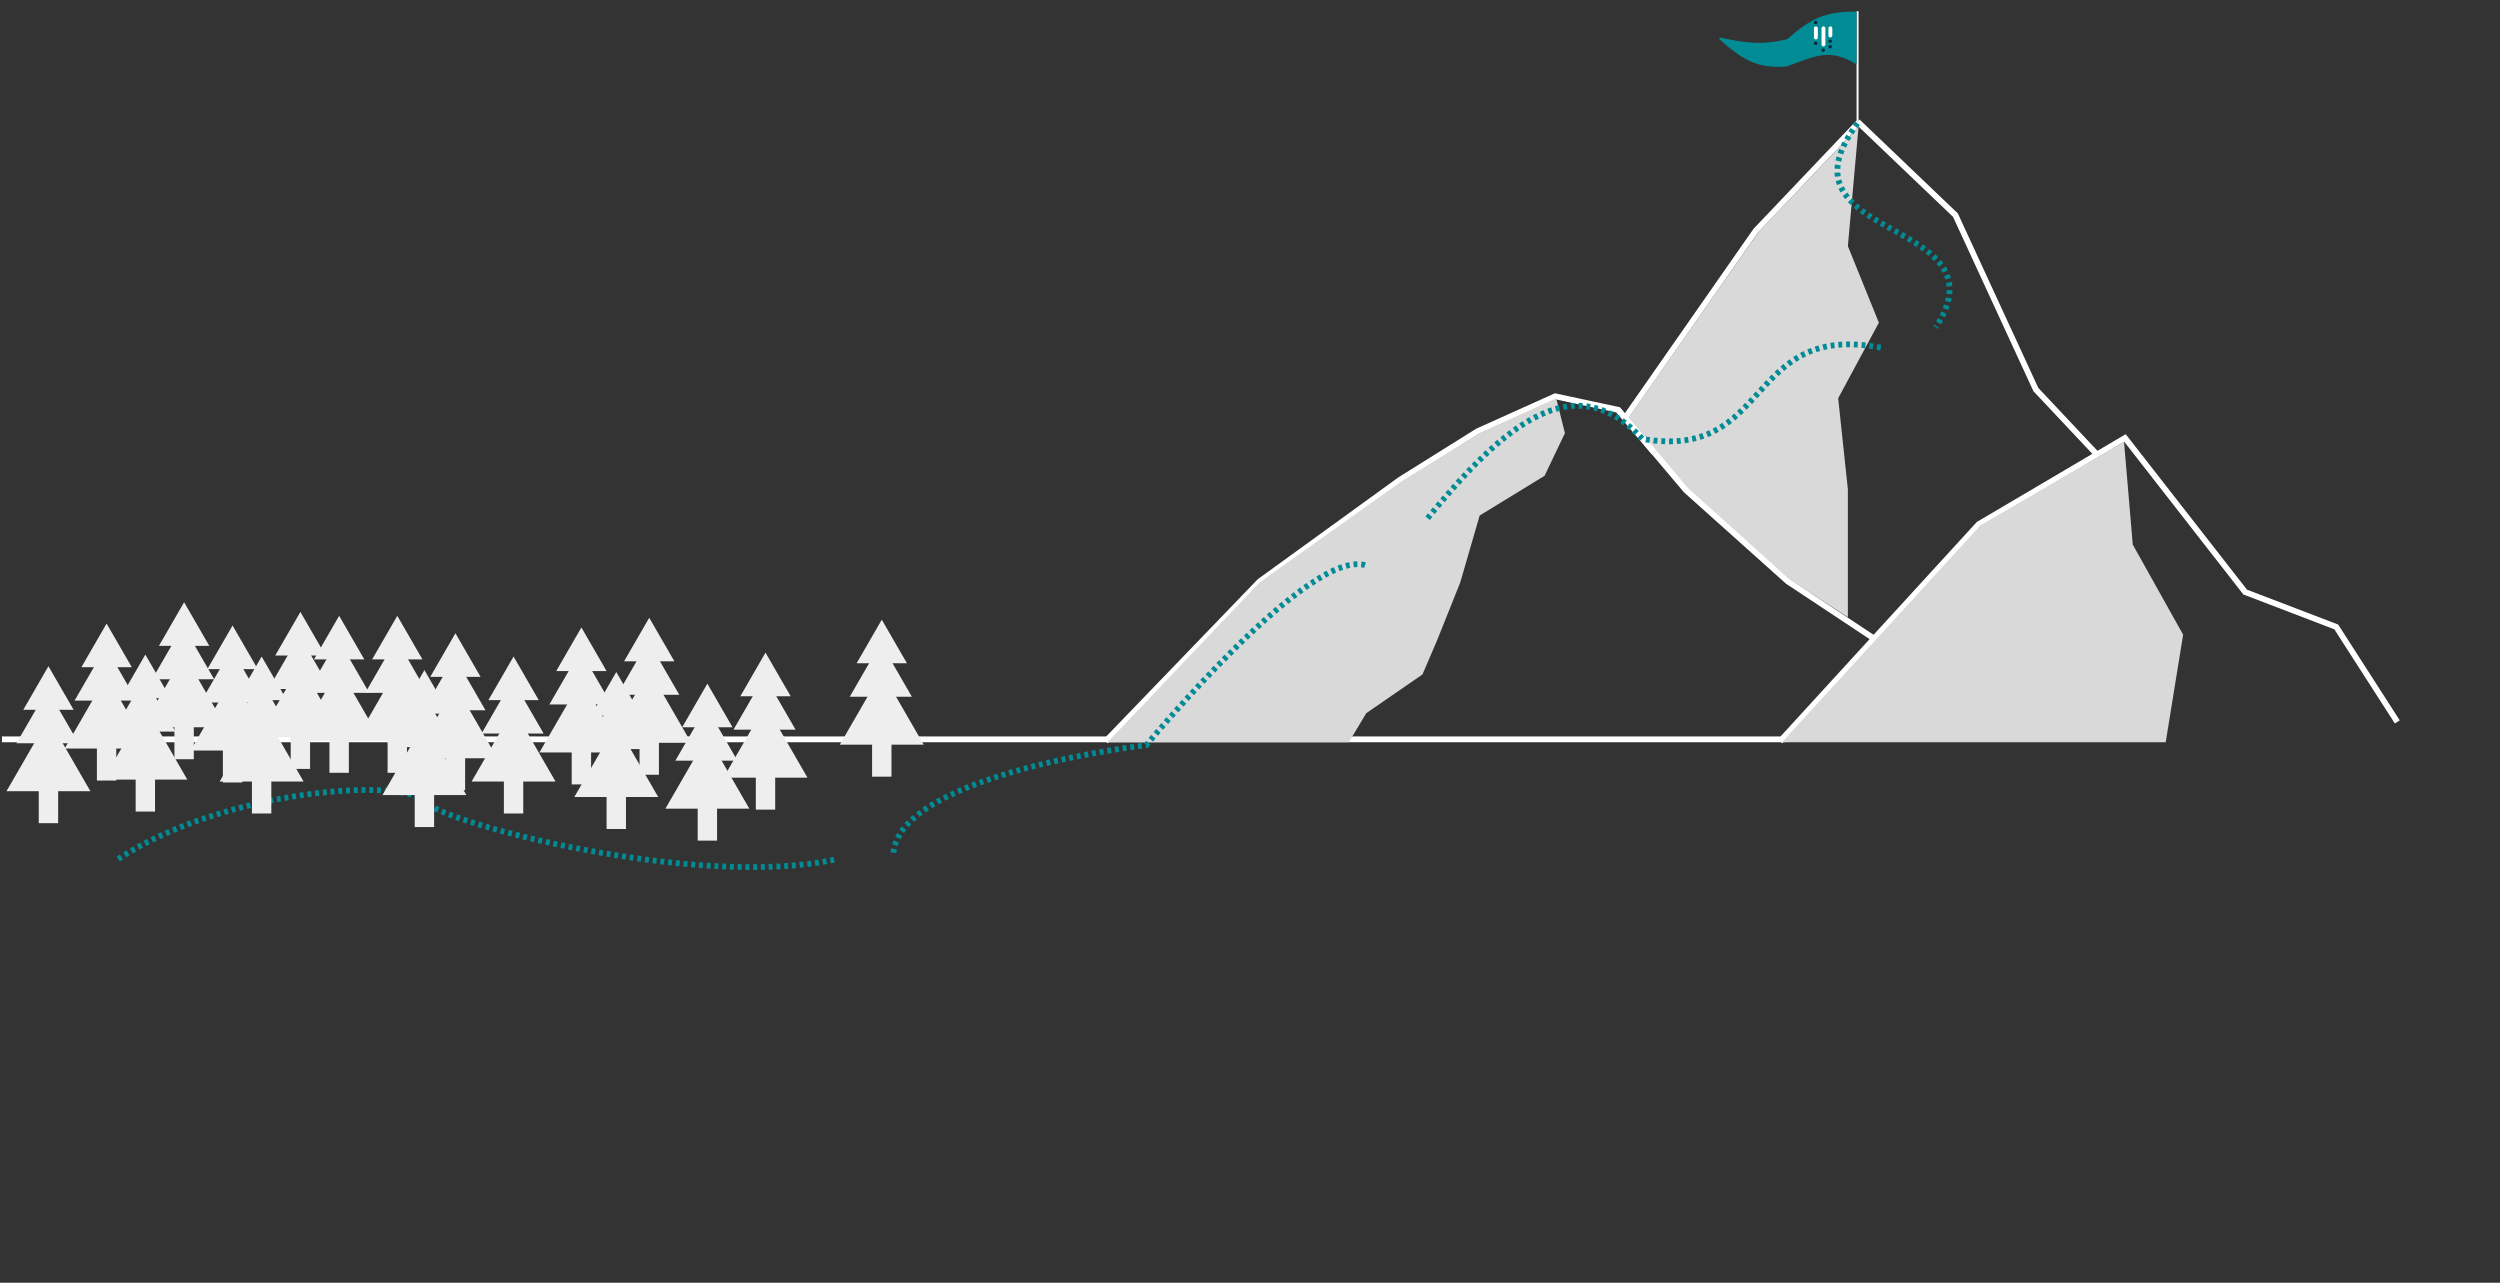 <?xml version="1.0" encoding="UTF-8"?>
<svg xmlns="http://www.w3.org/2000/svg" viewBox="0 0 1290 661.89">
  <rect x="0" y="0" width="1290" height="661.89" fill="#333333" stroke="none"/>
  <g id="bg-mountain">
    <g id="Background_Graphic" data-name="Background Graphic">
      <g id="Mountains">
        <path id="Line_27" data-name="Line 27" d="m1,381.5h920" style="fill: none; stroke: #fff; stroke-width: 3px;"/>
        <path id="Line_29" data-name="Line 29" d="m839,215l67-96,53-55.74" style="fill: none; stroke: #fff; stroke-width: 3px;"/>
        <path id="Line_30" data-name="Line 30" d="m958.5,62.76l50.5,48.24,41.5,90,31.5,33.5" style="fill: none; stroke: #fff; stroke-width: 3px;"/>
        <line id="Line_32" data-name="Line 32" x1="958.5" y1="62.76" x2="958.5" y2="5.76" style="fill: none; stroke: #fff;"/>
        <path id="Polygon_5" data-name="Polygon 5" d="m958,5.97v27.3c-13.38-8.39-20.91-4.62-35.2.75-.42.16-.87.26-1.32.3-15.48,1.2-23.2-4.24-34.24-14.04-.38-.34-.07-.96.43-.86,13.15,2.7,20.99,3.97,34,.96.32-.07.62-.23.86-.44,11.29-9.79,18.55-14.14,35.47-13.96Z" style="fill: #018b95;"/>
        <path id="Large_Shading" data-name="Large Shading" d="m959,65.5l-5.5,61.5,16,39.5-21,39,5,47v66l-30-19.5-52.5-46.5-31-36.5,67.5-96.5,51.5-54Z" style="fill: #d9d9d9;"/>
        <g id="Trinnex_Logo" data-name="Trinnex Logo">
          <line id="Line_21" data-name="Line 21" x1="937" y1="14.61" x2="937" y2="19.36" style="fill: none; stroke: #fff; stroke-linecap: round; stroke-width: 2px;"/>
          <line id="Line_22" data-name="Line 22" x1="940.91" y1="14.61" x2="940.91" y2="22.92" style="fill: none; stroke: #fff; stroke-linecap: round; stroke-width: 2px;"/>
          <line id="Line_23" data-name="Line 23" x1="944.47" y1="14.61" x2="944.47" y2="18.3" style="fill: none; stroke: #fff; stroke-linecap: round; stroke-width: 2px;"/>
          <circle id="Ellipse_2" data-name="Ellipse 2" cx="936.89" cy="22.32" r=".89" style="fill: #052837;"/>
          <circle id="Ellipse_4" data-name="Ellipse 4" cx="940.8" cy="25.87" r=".89" style="fill: #052837;"/>
          <circle id="Ellipse_5" data-name="Ellipse 5" cx="944.36" cy="21.25" r=".89" style="fill: #052837;"/>
          <circle id="Ellipse_6" data-name="Ellipse 6" cx="944.36" cy="24.1" r=".89" style="fill: #052837;"/>
          <circle id="Ellipse_3" data-name="Ellipse 3" cx="936.89" cy="11.65" r=".89" style="fill: #052837;"/>
        </g>
        <path id="Line_48" data-name="Line 48" d="m918.5,382.5l102.5-112,75.5-44.5,62,79.5,47,18,31.5,49" style="fill: none; stroke: #fff; stroke-width: 3px;"/>
        <path id="Line_49" data-name="Line 49" d="m981,382.5l-14-53-44.5-29.5-52.5-47-35-41.5-32.5-7-40,18-40,25-72.5,52.5-79.5,82.5" style="fill: none; stroke: #fff; stroke-width: 3px;"/>
        <path id="Small_Shading" data-name="Small Shading" d="m1022,271l74-43,4.5,53,26,46.5-9,55.5h-198l102.5-112Z" style="fill: #d9d9d9;"/>
        <path id="Medium_Shading" data-name="Medium Shading" d="m763.5,223.5l39.5-18,4.5,18-10.5,22-33.5,20.5-10,34.5-12,30-7.5,17.5-29,20-9,15h-124.5l78.5-82.5,73-52,40.5-25Z" style="fill: #d9d9d9;"/>
        <path id="Line_50" data-name="Line 50" d="m834.5,211l19,22.5" style="fill: none; stroke: #fff; stroke-width: 3px;"/>
      </g>
      <g id="Forest">
        <g id="Tree">
          <line id="Line_26" data-name="Line 26" x1="55" y1="402.76" x2="55" y2="332.76" style="fill: none; stroke: #eee; stroke-width: 10px;"/>
          <path id="Polygon_1" data-name="Polygon 1" d="m55,348.76l21.65,37.5h-43.3l21.65-37.5Z" style="fill: #eee;"/>
          <path id="Polygon_2" data-name="Polygon 2" d="m54.5,333.76l16.02,27.75h-32.04l16.02-27.75Z" style="fill: #eee;"/>
          <path id="Polygon_3" data-name="Polygon 3" d="m55,321.76l12.99,22.5h-25.98l12.99-22.5Z" style="fill: #eee;"/>
        </g>
        <g id="Tree_2" data-name="Tree 2">
          <line id="Line_26_2" data-name="Line 26_2" x1="95" y1="391.76" x2="95" y2="321.76" style="fill: none; stroke: #eee; stroke-width: 10px;"/>
          <path id="Polygon_1_2" data-name="Polygon 1_2" d="m95,337.76l21.65,37.5h-43.3l21.65-37.5Z" style="fill: #eee;"/>
          <path id="Polygon_2_2" data-name="Polygon 2_2" d="m94.5,322.76l16.02,27.75h-32.04l16.02-27.75Z" style="fill: #eee;"/>
          <path id="Polygon_3_2" data-name="Polygon 3_2" d="m95,310.76l12.99,22.5h-25.98l12.99-22.5Z" style="fill: #eee;"/>
        </g>
        <g id="Tree_3" data-name="Tree 3">
          <line id="Line_26_3" data-name="Line 26_3" x1="175" y1="398.76" x2="175" y2="328.76" style="fill: none; stroke: #eee; stroke-width: 10px;"/>
          <path id="Polygon_1_3" data-name="Polygon 1_3" d="m175,344.76l21.65,37.5h-43.3l21.65-37.5Z" style="fill: #eee;"/>
          <path id="Polygon_2_3" data-name="Polygon 2_3" d="m174.5,329.76l16.02,27.75h-32.04l16.02-27.75Z" style="fill: #eee;"/>
          <path id="Polygon_3_3" data-name="Polygon 3_3" d="m175,317.76l12.99,22.5h-25.98l12.99-22.5Z" style="fill: #eee;"/>
        </g>
        <g id="Tree_4" data-name="Tree 4">
          <line id="Line_26_4" data-name="Line 26_4" x1="205" y1="398.76" x2="205" y2="328.76" style="fill: none; stroke: #eee; stroke-width: 10px;"/>
          <path id="Polygon_1_4" data-name="Polygon 1_4" d="m205,344.76l21.65,37.5h-43.3l21.65-37.5Z" style="fill: #eee;"/>
          <path id="Polygon_2_4" data-name="Polygon 2_4" d="m204.5,329.76l16.02,27.75h-32.04l16.02-27.75Z" style="fill: #eee;"/>
          <path id="Polygon_3_4" data-name="Polygon 3_4" d="m205,317.76l12.99,22.5h-25.98l12.99-22.5Z" style="fill: #eee;"/>
        </g>
        <g id="Tree_5" data-name="Tree 5">
          <line id="Line_26_5" data-name="Line 26_5" x1="155" y1="396.76" x2="155" y2="326.76" style="fill: none; stroke: #eee; stroke-width: 10px;"/>
          <path id="Polygon_1_5" data-name="Polygon 1_5" d="m155,342.76l21.65,37.5h-43.3l21.65-37.5Z" style="fill: #eee;"/>
          <path id="Polygon_2_5" data-name="Polygon 2_5" d="m154.5,327.76l16.02,27.75h-32.04l16.02-27.75Z" style="fill: #eee;"/>
          <path id="Polygon_3_5" data-name="Polygon 3_5" d="m155,315.76l12.99,22.5h-25.98l12.99-22.5Z" style="fill: #eee;"/>
        </g>
        <g id="Tree_6" data-name="Tree 6">
          <line id="Line_26_6" data-name="Line 26_6" x1="120" y1="403.76" x2="120" y2="333.76" style="fill: none; stroke: #eee; stroke-width: 10px;"/>
          <path id="Polygon_1_6" data-name="Polygon 1_6" d="m120,349.76l21.65,37.5h-43.3l21.65-37.5Z" style="fill: #eee;"/>
          <path id="Polygon_2_6" data-name="Polygon 2_6" d="m119.5,334.76l16.02,27.75h-32.04l16.02-27.75Z" style="fill: #eee;"/>
          <path id="Polygon_3_6" data-name="Polygon 3_6" d="m120,322.76l12.99,22.5h-25.98l12.99-22.5Z" style="fill: #eee;"/>
        </g>
        <g id="Tree_7" data-name="Tree 7">
          <line id="Line_26_7" data-name="Line 26_7" x1="75" y1="418.76" x2="75" y2="348.76" style="fill: none; stroke: #eee; stroke-width: 10px;"/>
          <path id="Polygon_1_7" data-name="Polygon 1_7" d="m75,364.76l21.65,37.5h-43.3l21.65-37.5Z" style="fill: #eee;"/>
          <path id="Polygon_2_7" data-name="Polygon 2_7" d="m74.5,349.76l16.02,27.75h-32.04l16.02-27.75Z" style="fill: #eee;"/>
          <path id="Polygon_3_7" data-name="Polygon 3_7" d="m75,337.76l12.99,22.5h-25.98l12.99-22.5Z" style="fill: #eee;"/>
        </g>
        <g id="Tree_8" data-name="Tree 8">
          <line id="Line_26_8" data-name="Line 26_8" x1="25" y1="424.76" x2="25" y2="354.76" style="fill: none; stroke: #eee; stroke-width: 10px;"/>
          <path id="Polygon_1_8" data-name="Polygon 1_8" d="m25,370.76l21.65,37.5H3.35l21.65-37.5Z" style="fill: #eee;"/>
          <path id="Polygon_2_8" data-name="Polygon 2_8" d="m24.5,355.76l16.02,27.75H8.48l16.02-27.75Z" style="fill: #eee;"/>
          <path id="Polygon_3_8" data-name="Polygon 3_8" d="m25,343.76l12.99,22.5H12.01l12.99-22.5Z" style="fill: #eee;"/>
        </g>
        <g id="Tree_9" data-name="Tree 9">
          <line id="Line_26_9" data-name="Line 26_9" x1="265" y1="419.76" x2="265" y2="349.76" style="fill: none; stroke: #eee; stroke-width: 10px;"/>
          <path id="Polygon_1_9" data-name="Polygon 1_9" d="m265,365.76l21.65,37.5h-43.3l21.65-37.5Z" style="fill: #eee;"/>
          <path id="Polygon_2_9" data-name="Polygon 2_9" d="m264.5,350.76l16.02,27.75h-32.04l16.02-27.75Z" style="fill: #eee;"/>
          <path id="Polygon_3_9" data-name="Polygon 3_9" d="m265,338.76l12.99,22.5h-25.98l12.99-22.5Z" style="fill: #eee;"/>
        </g>
        <g id="Tree_10" data-name="Tree 10">
          <line id="Line_26_10" data-name="Line 26_10" x1="235" y1="407.76" x2="235" y2="337.76" style="fill: none; stroke: #eee; stroke-width: 10px;"/>
          <path id="Polygon_1_10" data-name="Polygon 1_10" d="m235,353.76l21.65,37.5h-43.3l21.65-37.5Z" style="fill: #eee;"/>
          <path id="Polygon_2_10" data-name="Polygon 2_10" d="m234.5,338.76l16.02,27.75h-32.04l16.02-27.75Z" style="fill: #eee;"/>
          <path id="Polygon_3_10" data-name="Polygon 3_10" d="m235,326.76l12.99,22.5h-25.98l12.99-22.5Z" style="fill: #eee;"/>
        </g>
        <g id="Tree_11" data-name="Tree 11">
          <line id="Line_26_11" data-name="Line 26_11" x1="335" y1="399.76" x2="335" y2="329.76" style="fill: none; stroke: #eee; stroke-width: 10px;"/>
          <path id="Polygon_1_11" data-name="Polygon 1_11" d="m335,345.76l21.65,37.5h-43.3l21.65-37.5Z" style="fill: #eee;"/>
          <path id="Polygon_2_11" data-name="Polygon 2_11" d="m334.5,330.76l16.02,27.75h-32.04l16.02-27.75Z" style="fill: #eee;"/>
          <path id="Polygon_3_11" data-name="Polygon 3_11" d="m335,318.76l12.99,22.5h-25.98l12.99-22.5Z" style="fill: #eee;"/>
        </g>
        <g id="Tree_12" data-name="Tree 12">
          <line id="Line_26_12" data-name="Line 26_12" x1="300" y1="404.76" x2="300" y2="334.76" style="fill: none; stroke: #eee; stroke-width: 10px;"/>
          <path id="Polygon_1_12" data-name="Polygon 1_12" d="m300,350.76l21.65,37.5h-43.3l21.65-37.5Z" style="fill: #eee;"/>
          <path id="Polygon_2_12" data-name="Polygon 2_12" d="m299.5,335.76l16.02,27.75h-32.04l16.02-27.75Z" style="fill: #eee;"/>
          <path id="Polygon_3_12" data-name="Polygon 3_12" d="m300,323.76l12.99,22.5h-25.98l12.99-22.5Z" style="fill: #eee;"/>
        </g>
        <g id="Tree_13" data-name="Tree 13">
          <line id="Line_26_13" data-name="Line 26_13" x1="395" y1="417.76" x2="395" y2="347.76" style="fill: none; stroke: #eee; stroke-width: 10px;"/>
          <path id="Polygon_1_13" data-name="Polygon 1_13" d="m395,363.76l21.65,37.5h-43.3l21.65-37.5Z" style="fill: #eee;"/>
          <path id="Polygon_2_13" data-name="Polygon 2_13" d="m394.5,348.76l16.02,27.75h-32.04l16.02-27.75Z" style="fill: #eee;"/>
          <path id="Polygon_3_13" data-name="Polygon 3_13" d="m395,336.76l12.99,22.5h-25.98l12.99-22.5Z" style="fill: #eee;"/>
        </g>
        <g id="Tree_14" data-name="Tree 14">
          <line id="Line_26_14" data-name="Line 26_14" x1="455" y1="400.76" x2="455" y2="330.76" style="fill: none; stroke: #eee; stroke-width: 10px;"/>
          <path id="Polygon_1_14" data-name="Polygon 1_14" d="m455,346.76l21.65,37.5h-43.3l21.65-37.5Z" style="fill: #eee;"/>
          <path id="Polygon_2_14" data-name="Polygon 2_14" d="m454.5,331.76l16.02,27.75h-32.04l16.02-27.75Z" style="fill: #eee;"/>
          <path id="Polygon_3_14" data-name="Polygon 3_14" d="m455,319.76l12.99,22.5h-25.98l12.99-22.5Z" style="fill: #eee;"/>
        </g>
        <g id="Tree_15" data-name="Tree 15">
          <line id="Line_26_15" data-name="Line 26_15" x1="365" y1="433.76" x2="365" y2="363.76" style="fill: none; stroke: #eee; stroke-width: 10px;"/>
          <path id="Polygon_1_15" data-name="Polygon 1_15" d="m365,379.76l21.65,37.5h-43.3l21.65-37.5Z" style="fill: #eee;"/>
          <path id="Polygon_2_15" data-name="Polygon 2_15" d="m364.5,364.76l16.02,27.75h-32.04l16.02-27.75Z" style="fill: #eee;"/>
          <path id="Polygon_3_15" data-name="Polygon 3_15" d="m365,352.76l12.99,22.5h-25.98l12.99-22.5Z" style="fill: #eee;"/>
        </g>
        <g id="Tree_16" data-name="Tree 16">
          <line id="Line_26_16" data-name="Line 26_16" x1="318" y1="427.76" x2="318" y2="357.76" style="fill: none; stroke: #eee; stroke-width: 10px;"/>
          <path id="Polygon_1_16" data-name="Polygon 1_16" d="m318,373.76l21.65,37.5h-43.3l21.65-37.5Z" style="fill: #eee;"/>
          <path id="Polygon_2_16" data-name="Polygon 2_16" d="m317.5,358.76l16.02,27.75h-32.04l16.02-27.75Z" style="fill: #eee;"/>
          <path id="Polygon_3_16" data-name="Polygon 3_16" d="m318,346.76l12.99,22.5h-25.98l12.99-22.5Z" style="fill: #eee;"/>
        </g>
        <path id="Line_37" data-name="Line 37" d="m61,443.26c54.89-36.09,147-42,157.5-30s143.32,45.94,213.5,30" style="fill: none; stroke: #018b95; stroke-dasharray: 0 0 2 2; stroke-width: 3px;"/>
        <path id="Line_38" data-name="Line 38" d="m461,440c4-41,130.5-55.5,130.5-55.5,0,0,85.5-104,114-92.5" style="fill: none; stroke: #018b95; stroke-dasharray: 0 0 2 2; stroke-width: 3px;"/>
        <path id="Line_39" data-name="Line 39" d="m736.66,267.38c39.5-48.5,75.84-78.88,110.84-40.88,67.5,11.5,52.5-61,123.5-47" style="fill: none; stroke: #018b95; stroke-dasharray: 0 0 2 2; stroke-width: 3px;"/>
        <path id="Line_40" data-name="Line 40" d="m958.48,63.64c-45.98,61.36,77.58,47.98,40.42,105.24" style="fill: none; stroke: #018b95; stroke-dasharray: 0 0 2 2; stroke-width: 3px;"/>
        <g id="Tree_17" data-name="Tree 17">
          <line id="Line_26_17" data-name="Line 26_17" x1="219" y1="426.76" x2="219" y2="356.76" style="fill: none; stroke: #eee; stroke-width: 10px;"/>
          <path id="Polygon_1_17" data-name="Polygon 1_17" d="m219,372.76l21.65,37.5h-43.3l21.65-37.5Z" style="fill: #eee;"/>
          <path id="Polygon_2_17" data-name="Polygon 2_17" d="m218.5,357.76l16.02,27.75h-32.04l16.02-27.75Z" style="fill: #eee;"/>
          <path id="Polygon_3_17" data-name="Polygon 3_17" d="m219,345.76l12.99,22.5h-25.98l12.99-22.5Z" style="fill: #eee;"/>
        </g>
        <g id="Tree_18" data-name="Tree 18">
          <line id="Line_26_18" data-name="Line 26_18" x1="135" y1="419.76" x2="135" y2="349.76" style="fill: none; stroke: #eee; stroke-width: 10px;"/>
          <path id="Polygon_1_18" data-name="Polygon 1_18" d="m135,365.76l21.65,37.5h-43.3l21.65-37.5Z" style="fill: #eee;"/>
          <path id="Polygon_2_18" data-name="Polygon 2_18" d="m134.5,350.76l16.02,27.75h-32.04l16.02-27.75Z" style="fill: #eee;"/>
          <path id="Polygon_3_18" data-name="Polygon 3_18" d="m135,338.76l12.99,22.5h-25.98l12.99-22.5Z" style="fill: #eee;"/>
        </g>
      </g>
    </g>
  </g>
  
</svg>